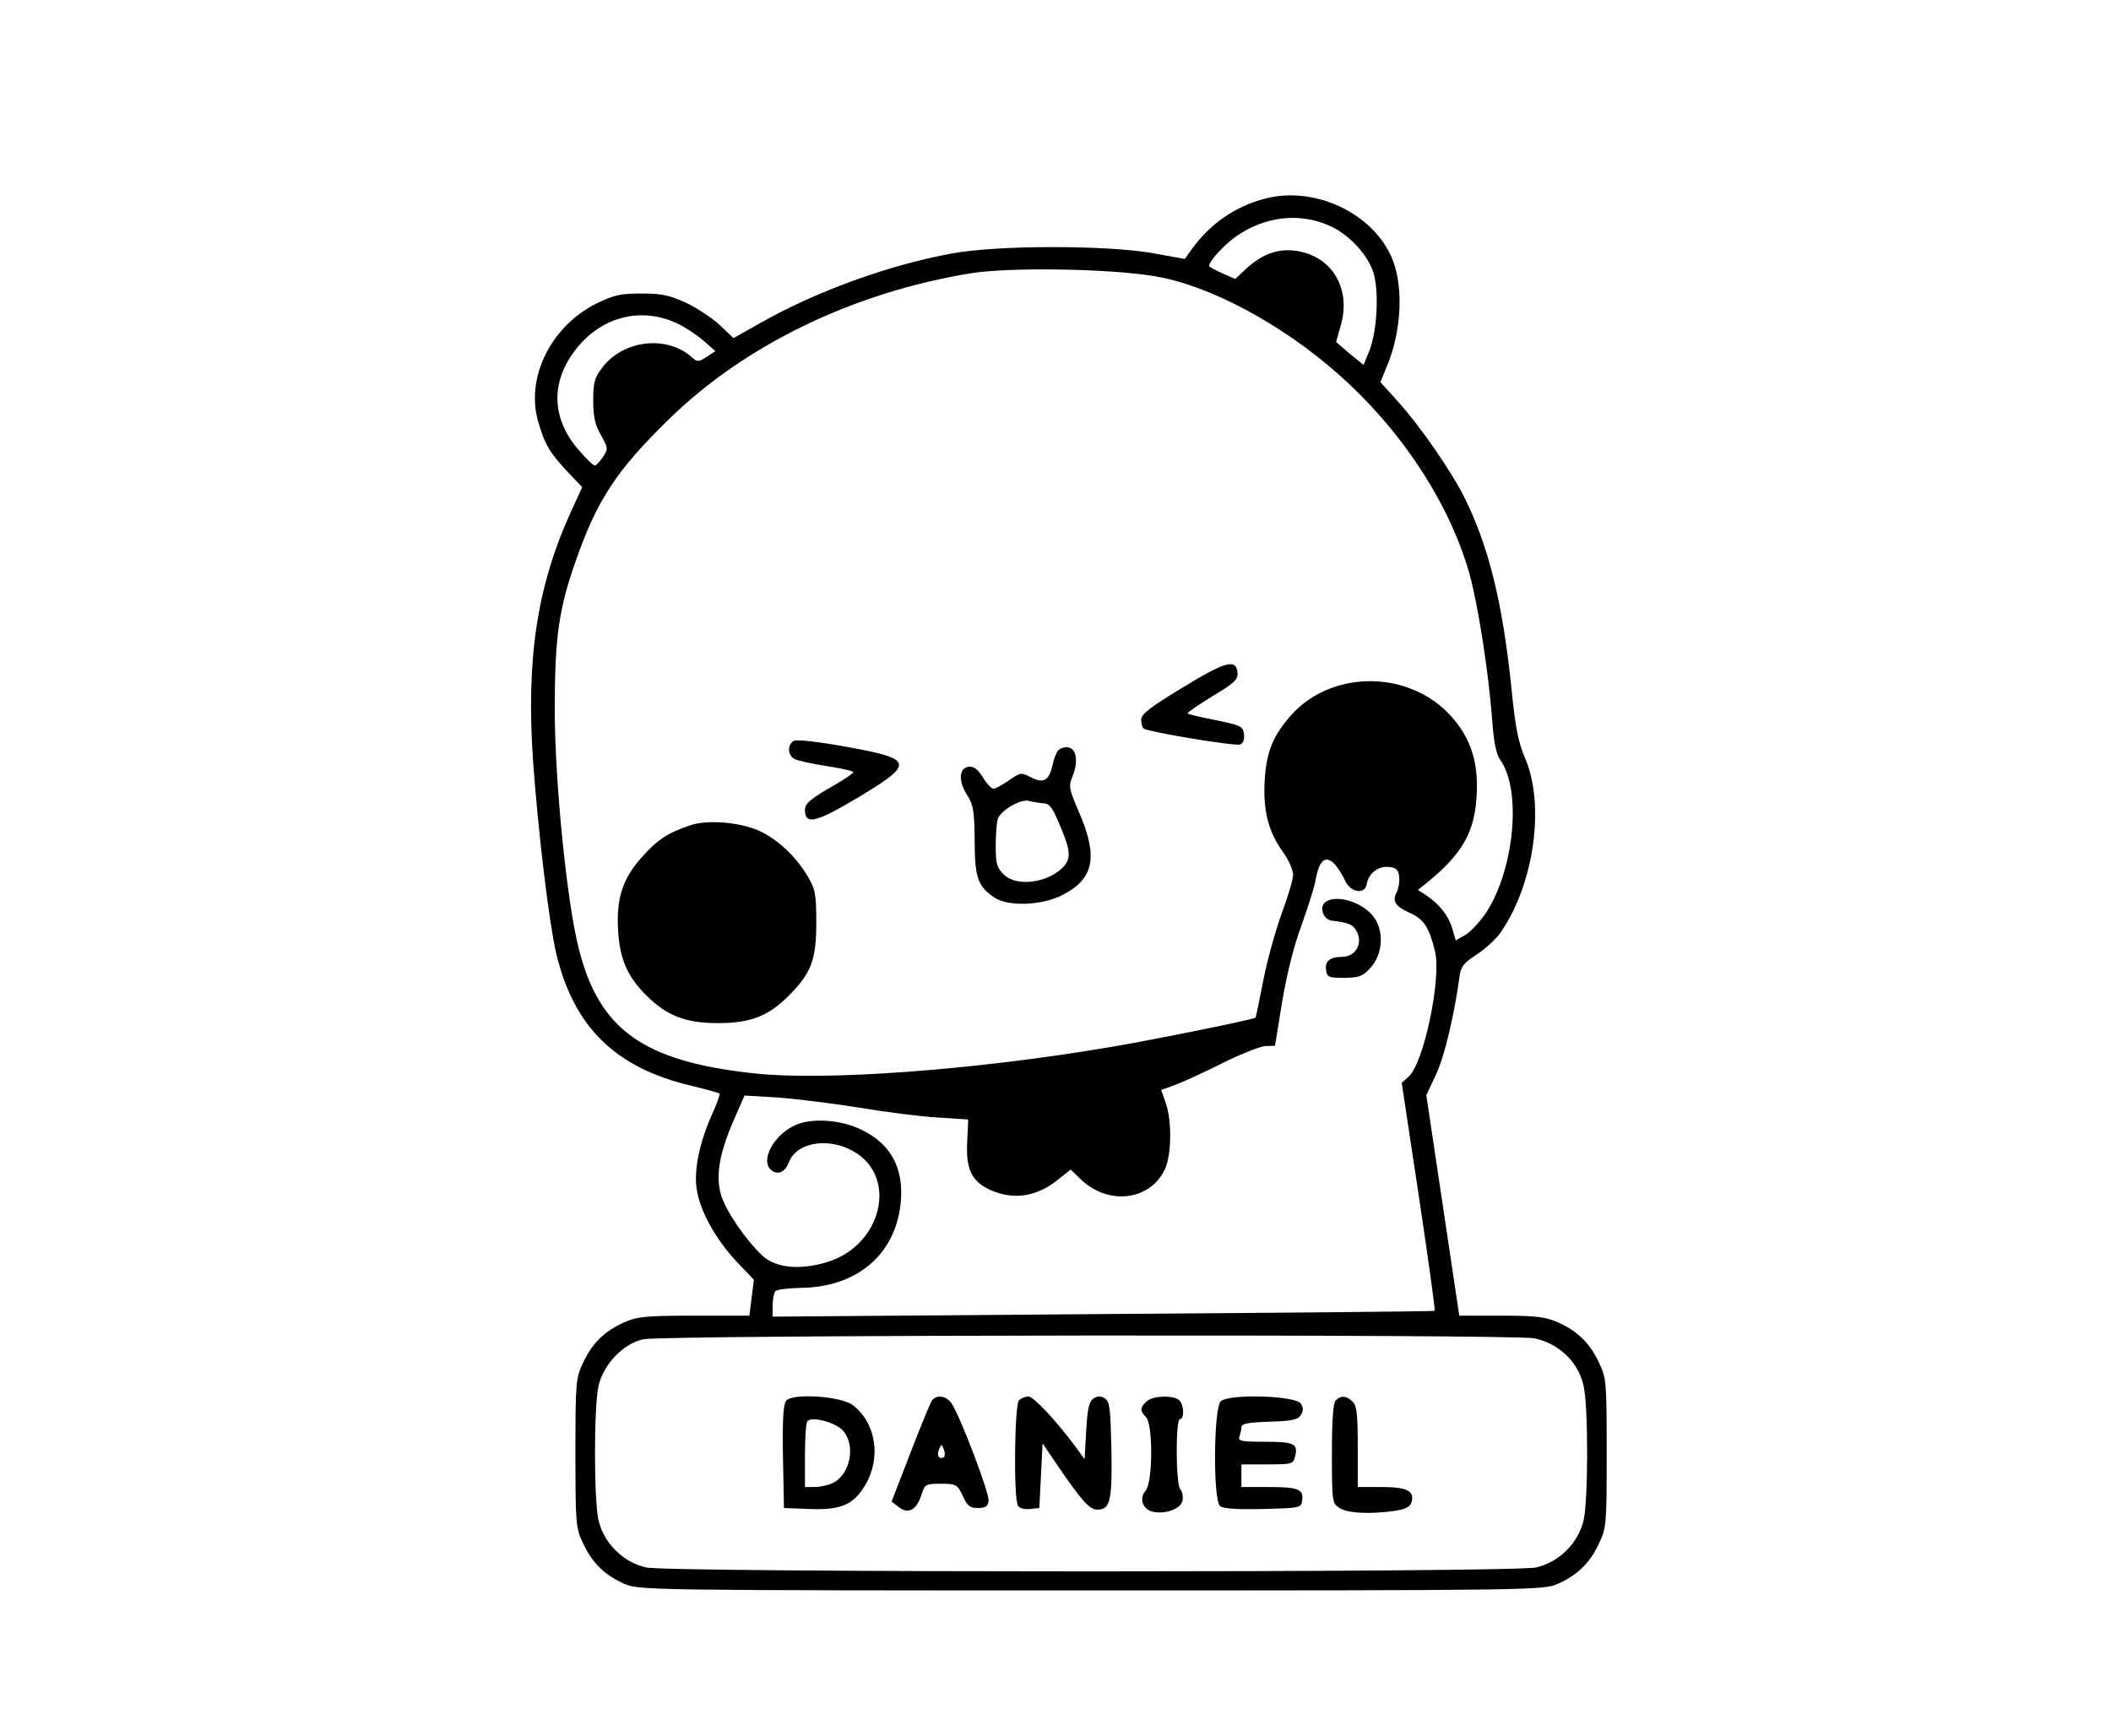 <?xml version="1.0" standalone="no"?>
<!DOCTYPE svg PUBLIC "-//W3C//DTD SVG 20010904//EN"
 "http://www.w3.org/TR/2001/REC-SVG-20010904/DTD/svg10.dtd">
<svg version="1.0" xmlns="http://www.w3.org/2000/svg"
 width="653pt" height="537pt" viewBox="0 0 653 537"
 preserveAspectRatio="xMidYMid meet">
<g transform="translate(0,537) scale(0.1,-0.1)"
fill="#000000" stroke="none">
<path d="M3915 4756 c-94 -24 -172 -78 -230 -159 l-20 -28 -100 18 c-143 25
-481 25 -620 -1 -197 -36 -423 -118 -598 -218 l-78 -44 -41 39 c-23 22 -70 53
-105 70 -53 24 -76 29 -139 29 -64 0 -84 -4 -139 -31 -141 -70 -220 -230 -180
-366 20 -70 36 -96 92 -156 l44 -46 -34 -74 c-106 -232 -140 -457 -118 -774
16 -223 49 -495 71 -592 54 -229 182 -356 419 -412 46 -11 85 -22 87 -24 2 -2
-9 -33 -25 -68 -37 -83 -55 -169 -46 -227 10 -67 56 -151 120 -221 l57 -60 -7
-56 -7 -55 -172 0 c-150 0 -176 -3 -216 -21 -60 -27 -98 -64 -126 -124 -23
-48 -24 -59 -24 -280 0 -221 1 -232 24 -280 28 -60 66 -97 126 -124 45 -20 58
-21 1445 -21 1387 0 1400 1 1445 21 60 27 98 64 126 124 23 48 24 59 24 280 0
221 -1 232 -24 280 -28 60 -66 97 -126 124 -38 17 -66 21 -175 21 l-131 0 -51
341 -51 341 30 64 c26 55 56 181 73 305 4 30 14 41 54 67 26 17 60 48 74 69
103 150 137 394 74 539 -20 46 -30 94 -42 219 -28 265 -70 436 -147 590 -42
82 -136 218 -203 292 l-55 61 18 44 c50 115 55 264 13 350 -64 134 -239 212
-386 174z m197 -84 c57 -25 113 -83 134 -138 21 -55 15 -189 -11 -251 l-17
-42 -43 35 -42 36 14 50 c31 105 -17 201 -114 227 -66 18 -124 1 -180 -52
l-32 -30 -41 18 c-22 10 -40 20 -40 22 0 15 48 67 84 92 89 62 196 74 288 33z
m-537 -157 c166 -28 389 -147 562 -300 195 -171 345 -398 408 -618 27 -97 60
-308 71 -457 5 -67 12 -103 25 -121 67 -95 43 -340 -45 -474 -19 -27 -47 -58
-63 -67 l-30 -17 -11 38 c-12 40 -41 75 -81 102 l-25 16 30 24 c110 90 147
158 152 274 5 98 -19 171 -77 237 -128 145 -368 148 -496 7 -57 -64 -78 -115
-83 -205 -5 -94 12 -159 59 -223 16 -23 29 -53 29 -67 0 -14 -16 -68 -35 -119
-19 -52 -45 -145 -57 -207 -12 -62 -23 -114 -24 -116 -3 -5 -317 -69 -449 -91
-418 -71 -886 -106 -1106 -81 -338 37 -475 134 -538 383 -37 142 -74 510 -75
737 0 229 12 315 66 468 65 185 126 278 285 433 236 232 574 395 938 454 122
19 434 14 570 -10z m-1479 -146 c23 -11 58 -34 79 -52 l38 -33 -27 -18 c-25
-16 -29 -16 -45 -2 -77 70 -212 55 -277 -30 -25 -33 -29 -46 -29 -103 0 -51 6
-76 24 -107 22 -40 23 -42 6 -68 -10 -14 -21 -26 -25 -26 -5 0 -27 21 -49 47
-84 95 -89 208 -13 308 79 105 204 138 318 84z m2036 -1676 c8 -10 22 -31 29
-48 18 -37 62 -43 67 -9 5 32 36 56 69 52 22 -2 29 -9 31 -30 2 -15 -2 -36 -7
-47 -16 -28 -5 -45 40 -65 43 -19 60 -45 78 -119 20 -84 -34 -343 -81 -387
l-22 -20 53 -351 c29 -193 51 -352 49 -354 -2 -2 -463 -6 -1025 -10 l-1023 -8
0 34 c0 19 4 39 8 44 4 6 39 10 77 11 175 1 295 103 311 262 11 106 -29 183
-121 227 -66 33 -162 38 -212 11 -61 -31 -99 -104 -70 -133 20 -20 45 -11 57
21 23 62 121 79 199 35 141 -78 89 -294 -83 -344 -84 -25 -157 -17 -198 21
-53 50 -114 140 -128 189 -17 60 -4 131 42 235 l31 71 101 -6 c56 -4 169 -18
251 -31 83 -14 193 -28 245 -31 l95 -6 -3 -67 c-5 -86 13 -124 71 -151 72 -32
143 -22 210 32 l39 31 31 -30 c84 -81 212 -67 259 28 22 43 24 151 4 208 l-14
40 46 17 c26 10 92 40 147 68 55 27 113 50 129 51 l30 1 22 135 c14 84 36 173
59 235 20 55 40 118 44 140 12 67 32 83 63 48z m614 -1463 c77 -16 137 -74
153 -149 14 -67 14 -345 0 -412 -16 -72 -76 -132 -148 -148 -73 -16 -2679 -16
-2752 0 -72 16 -132 76 -148 148 -14 67 -14 345 0 412 15 68 77 133 139 146
70 14 2690 16 2756 3z"/>
<path d="M3658 3243 c-102 -62 -128 -82 -128 -100 0 -12 4 -24 8 -27 18 -11
283 -55 298 -49 9 3 14 15 12 32 -3 24 -9 27 -86 43 -46 9 -86 18 -88 21 -3 2
32 26 76 53 70 42 80 52 78 74 -5 43 -37 34 -170 -47z"/>
<path d="M2455 3078 c-20 -12 -19 -45 3 -56 9 -5 54 -15 100 -22 45 -7 82 -15
82 -19 0 -3 -34 -26 -75 -49 -60 -35 -75 -49 -75 -67 0 -48 33 -40 161 36 180
108 177 121 -34 159 -89 16 -152 23 -162 18z"/>
<path d="M3273 3048 c-6 -7 -14 -27 -17 -45 -11 -47 -28 -58 -66 -38 -31 16
-33 16 -69 -9 -20 -14 -42 -26 -48 -26 -6 0 -21 16 -33 36 -16 25 -28 34 -44
32 -30 -4 -32 -45 -4 -88 19 -30 22 -49 23 -140 0 -115 10 -143 62 -177 42
-28 145 -24 207 7 100 50 114 118 54 257 -32 74 -33 81 -20 112 18 46 12 85
-14 89 -11 2 -25 -3 -31 -10z m-46 -163 c18 0 28 -12 46 -55 40 -91 42 -116
14 -144 -48 -48 -144 -60 -182 -21 -21 20 -25 33 -25 87 0 35 3 72 6 83 7 27
73 66 99 57 11 -3 30 -6 42 -7z"/>
<path d="M2135 2817 c-68 -23 -101 -44 -148 -97 -61 -67 -81 -129 -75 -229 5
-88 29 -142 87 -200 63 -63 122 -86 221 -86 101 0 156 21 219 84 70 70 86 111
86 226 0 90 -3 104 -27 145 -37 62 -94 115 -152 141 -61 26 -157 34 -211 16z"/>
<path d="M4102 2581 c-23 -14 -10 -56 18 -59 53 -6 67 -12 79 -38 16 -36 -8
-74 -47 -74 -38 0 -54 -13 -50 -41 3 -22 8 -24 57 -24 47 1 57 5 82 33 37 42
41 114 7 157 -34 44 -111 68 -146 46z"/>
<path d="M2432 1037 c-9 -11 -12 -59 -10 -173 l3 -159 78 -3 c98 -4 138 13
174 75 50 85 32 193 -40 247 -37 27 -185 37 -205 13z m176 -93 c40 -46 22
-137 -33 -162 -14 -7 -39 -12 -55 -12 l-30 0 0 98 c0 54 3 102 8 106 15 15 87
-4 110 -30z"/>
<path d="M2883 1038 c-5 -7 -35 -80 -67 -163 l-58 -150 22 -17 c29 -23 55 -10
70 37 11 34 13 35 61 35 47 0 50 -2 67 -37 14 -32 22 -38 47 -38 23 0 31 5 33
22 3 23 -86 258 -114 301 -16 24 -46 29 -61 10z m35 -177 c-15 -5 -21 7 -13
26 7 17 8 17 15 -2 4 -11 3 -22 -2 -24z"/>
<path d="M3152 1038 c-14 -14 -17 -305 -3 -326 5 -8 21 -12 37 -10 l29 3 5
100 5 100 44 -65 c78 -114 101 -140 126 -140 39 0 46 28 43 186 -3 127 -5 148
-20 158 -13 8 -23 8 -35 0 -14 -9 -19 -30 -23 -99 l-5 -89 -29 40 c-63 84
-129 154 -145 154 -9 0 -22 -5 -29 -12z"/>
<path d="M3546 1034 c-20 -19 -20 -29 -1 -48 22 -22 21 -202 -1 -227 -21 -23
-10 -57 20 -65 40 -10 91 9 94 35 2 13 -1 28 -7 34 -14 14 -15 217 -1 217 14
0 13 43 -2 58 -17 17 -84 15 -102 -4z"/>
<path d="M3776 1035 c-22 -22 -24 -306 -2 -324 9 -8 54 -11 132 -9 117 3 119
3 122 27 5 34 -12 41 -105 41 l-83 0 0 35 0 35 80 0 c76 0 80 1 86 24 10 40
-2 46 -93 46 -73 0 -84 2 -79 16 3 9 6 22 6 29 0 11 21 15 86 17 70 2 89 6 98
21 8 12 8 22 0 35 -16 25 -224 31 -248 7z"/>
<path d="M4132 1038 c-8 -8 -12 -59 -12 -164 0 -147 1 -154 22 -168 24 -17 92
-21 171 -10 34 5 48 12 53 26 11 35 -13 48 -92 48 l-74 0 0 124 c0 100 -3 128
-16 140 -19 19 -36 20 -52 4z"/>
</g>
</svg>
